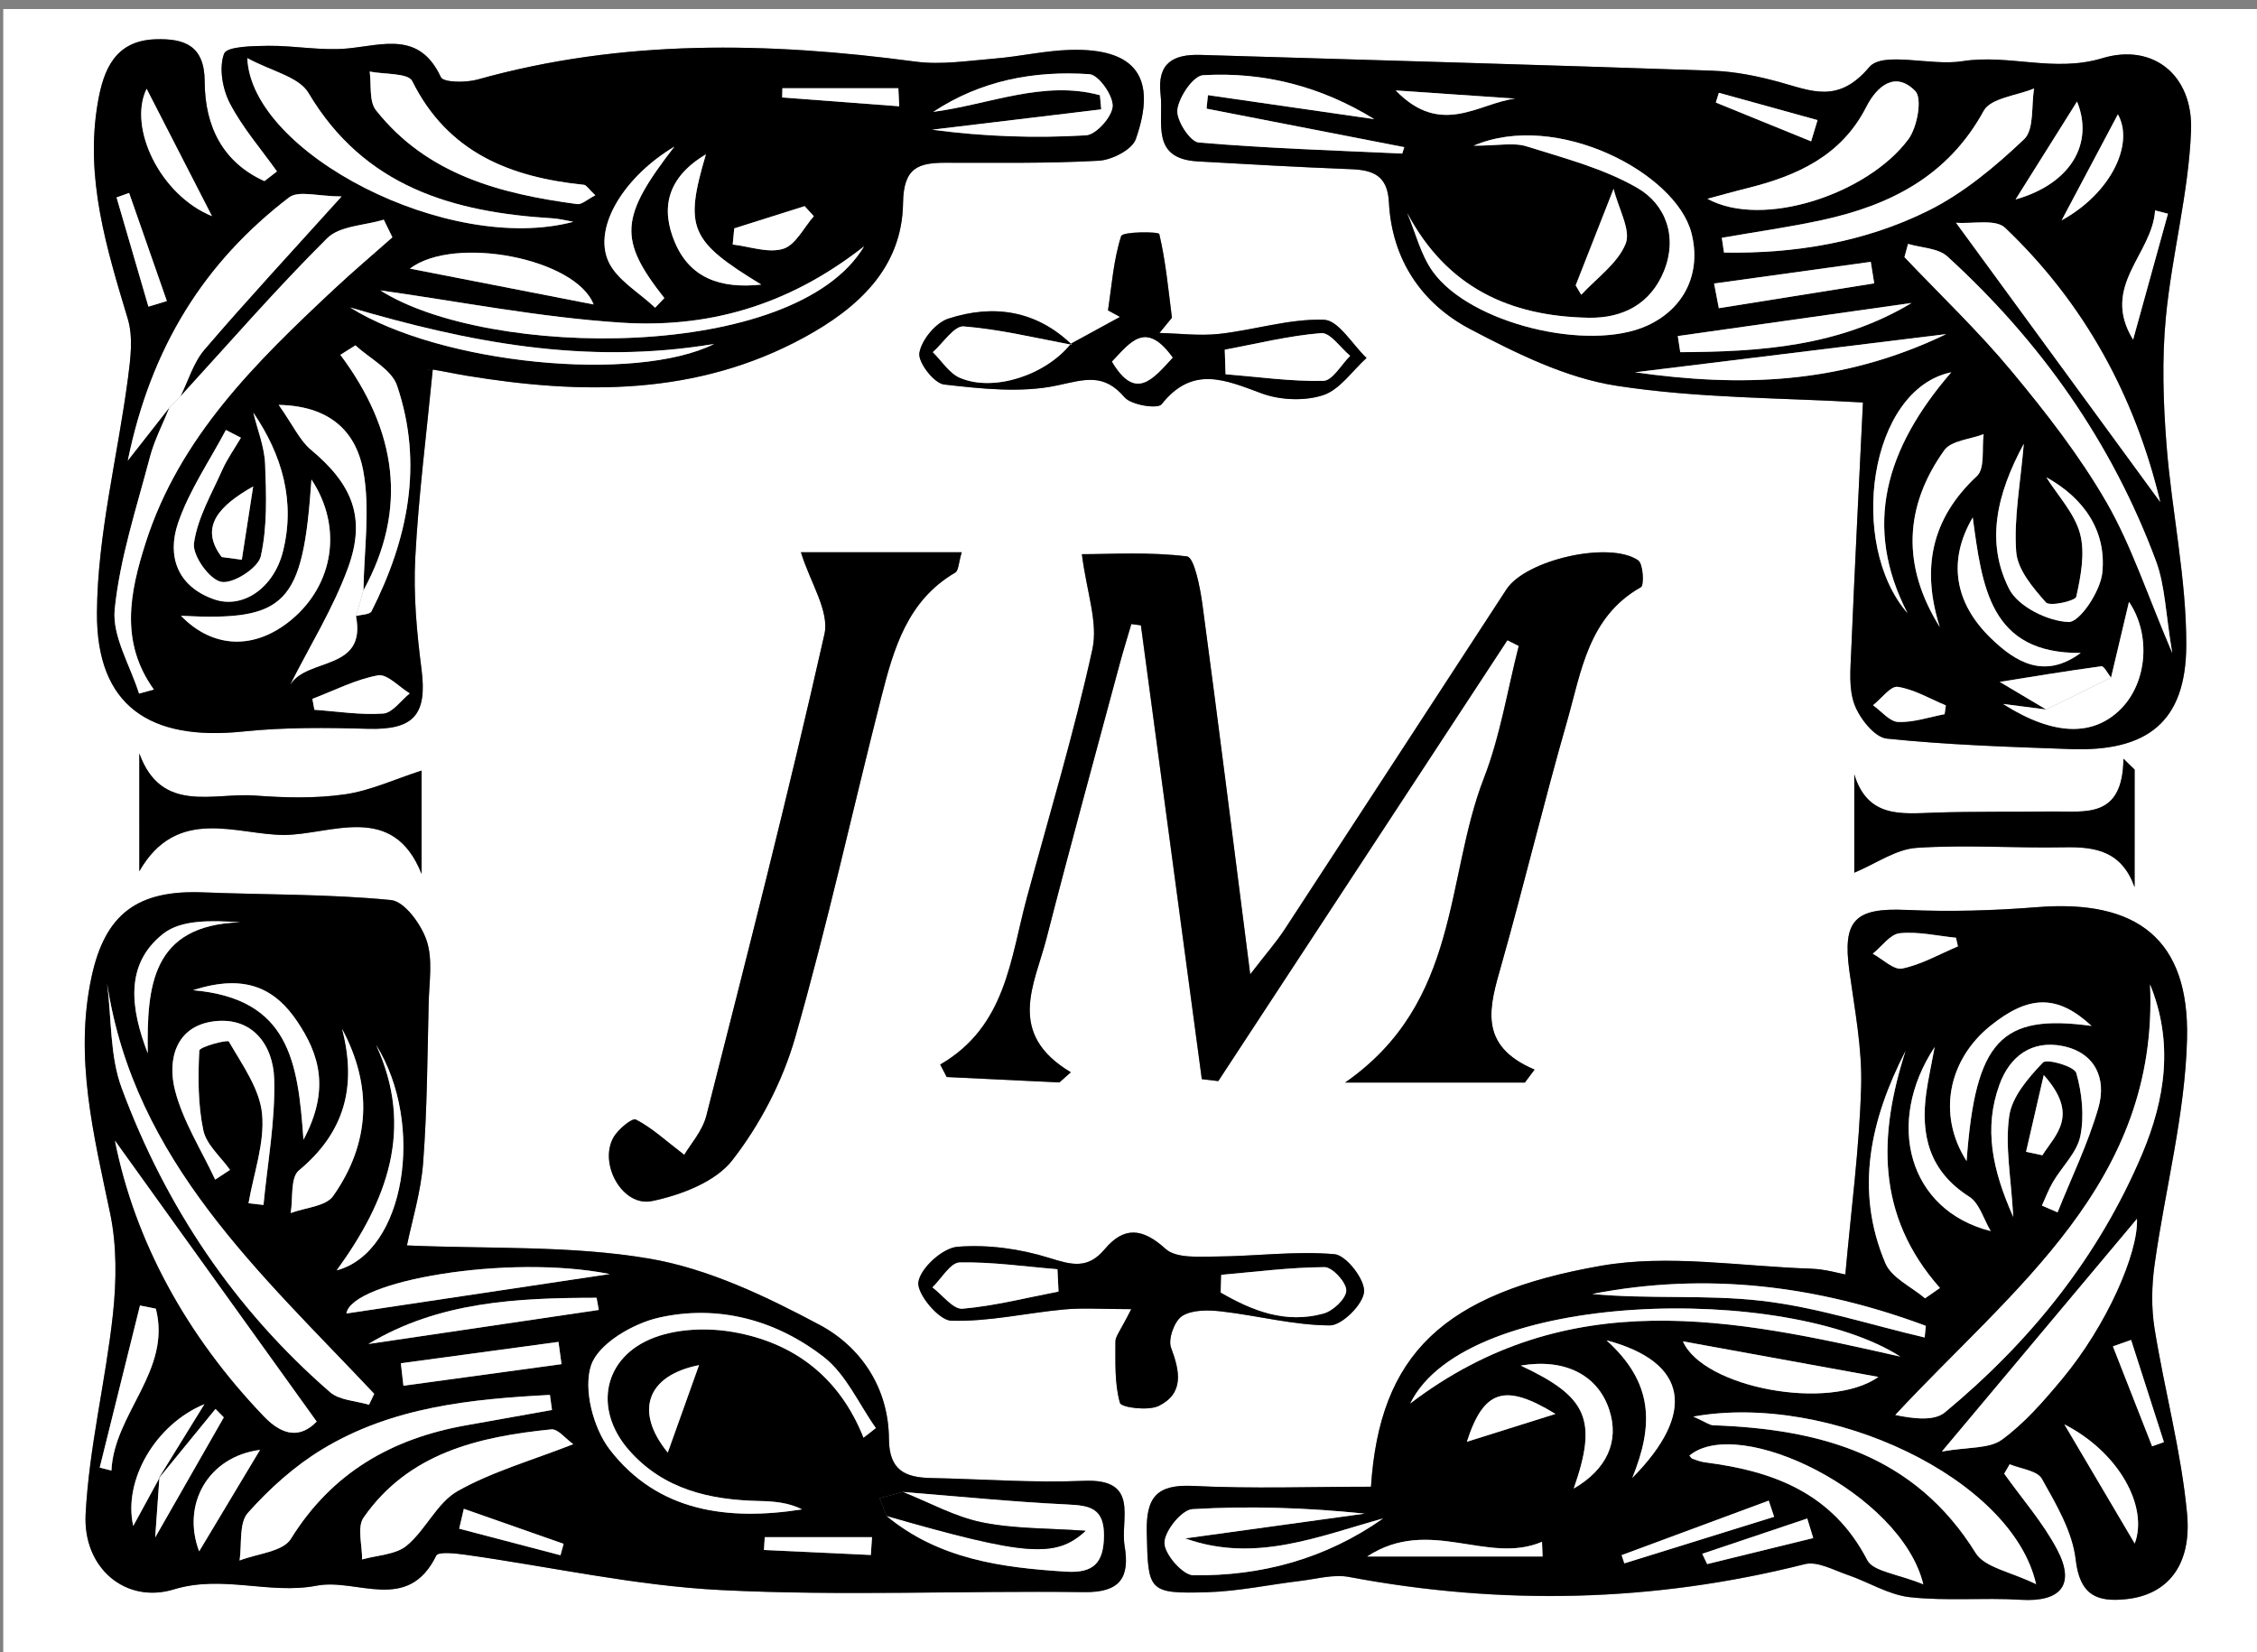 <?xml version="1.0" encoding="utf-8"?>
<!-- Generator: Adobe Illustrator 18.1.1, SVG Export Plug-In . SVG Version: 6.00 Build 0)  -->
<svg version="1.1" id="Layer_1" xmlns="http://www.w3.org/2000/svg" xmlns:xlink="http://www.w3.org/1999/xlink" x="0px" y="0px"
	 viewBox="0 0 51.429 37.646" enable-background="new 0 0 51.429 37.646" xml:space="preserve">
<rect x="0" y="0" width="51.429" height="37.646" fill="#808080" stroke="none"/>
<g>
	<path fill="#FFFFFF" d="M0.074,0.206c17.143,0,34.286,0,51.429,0c0,12.617,0,25.234,0,37.851c-17.143,0-34.286,0-51.429,0
		C0.074,25.44,0.074,12.823,0.074,0.206z M24.399,7.834l0.03,0.023c-0.814-0.788-1.793-0.93-2.817-0.598
		c-0.29,0.094-0.613,0.486-0.662,0.783c-0.035,0.215,0.336,0.694,0.564,0.719c0.855,0.097,1.756,0.197,2.581,0.02
		c0.622-0.134,1.054-0.287,1.529,0.27c0.153,0.179,0.757,0.273,0.845,0.161c0.704-0.891,1.447-0.558,2.277-0.25
		c0.423,0.157,0.98,0.181,1.404,0.042c0.381-0.125,0.663-0.553,0.989-0.848c-0.323-0.307-0.638-0.86-0.971-0.871
		c-0.789-0.026-1.583,0.233-2.381,0.322c-0.449,0.05-0.91-0.01-1.366-0.021c0.095-0.116,0.19-0.231,0.284-0.347
		c-0.083-0.639-0.141-1.283-0.288-1.907c-0.014-0.057-0.835-0.059-0.869,0.047c-0.175,0.54-0.214,1.124-0.3,1.692
		c0.091,0.05,0.183,0.099,0.274,0.149C25.147,7.426,24.773,7.63,24.399,7.834z M9.273,28.381c0.113-0.554,0.318-1.215,0.369-1.888
		c0.092-1.208,0.096-2.423,0.126-3.635c0.012-0.478,0.099-0.993-0.046-1.425c-0.124-0.371-0.504-0.893-0.813-0.924
		c-1.418-0.139-2.852-0.118-4.279-0.175c-1.502-0.06-2.238,0.492-2.546,1.936c-0.392,1.836,0.052,3.595,0.425,5.375
		c0.155,0.742,0.146,1.545,0.064,2.305c-0.165,1.524-0.544,3.032-0.622,4.557c-0.063,1.231,0.917,2.044,2.009,1.711
		c1.112-0.339,2.18,0.122,3.256-0.085c0.915-0.177,2.076,0.642,2.725-0.686c0.046-0.094,0.443-0.05,0.67-0.018
		c1.939,0.273,3.868,0.706,5.815,0.804c2.755,0.139,5.522,0.011,8.283,0.047c0.815,0.011,1.038-0.331,0.917-1.052
		c-0.104-0.617,0.357-1.539-0.928-1.484c-1.158,0.05-2.321-0.041-3.482-0.064c-0.589-0.012-0.955-0.173-0.96-0.889
		c-0.007-1.157-0.631-2.096-1.585-2.604c-1.22-0.649-2.533-1.278-3.875-1.507C13.004,28.377,11.145,28.464,9.273,28.381z
		 M45.665,33.583c0.042-0.072,0.084-0.145,0.126-0.217c0.254,0.107,0.632,0.144,0.738,0.334c0.325,0.581,0.696,1.203,0.768,1.841
		c0.093,0.823,0.493,0.974,1.16,0.902c0.915-0.1,1.489-0.752,1.378-1.945c-0.132-1.417-0.513-2.81-0.741-4.22
		c-0.076-0.473-0.066-0.976,0-1.452c0.239-1.718,0.697-3.427,0.74-5.147c0.057-2.278-1.144-3.186-3.418-3.004
		c-0.986,0.079-1.984,0.107-2.972,0.063c-1.175-0.053-1.465,0.228-1.304,1.393c0.121,0.877,0.294,1.763,0.268,2.64
		c-0.041,1.402-0.228,2.8-0.36,4.274c-0.133-0.024-0.458-0.122-0.786-0.132c-1.6-0.051-3.246-0.335-4.792-0.064
		c-3.574,0.628-5.034,2.009-5.231,5.033c-1.338,0-2.697,0.049-4.051-0.018c-0.835-0.041-1.076,0.262-1.058,1.057
		c0.03,1.339,0.025,1.404,1.376,1.365c0.712-0.021,1.42-0.174,2.131-0.259c0.367-0.044,0.752-0.155,1.101-0.089
		c3.486,0.655,6.943,0.578,10.387-0.292c0.285-0.072,0.651,0.133,0.968,0.242c0.48,0.163,0.939,0.457,1.427,0.511
		c0.833,0.092,1.683,0.006,2.522,0.059c0.917,0.057,1.258-0.342,0.825-1.154C46.541,34.689,46.071,34.153,45.665,33.583z
		 M6.316,3.907C6.219,3.981,6.122,4.056,6.026,4.131C5.087,3.708,4.667,2.895,4.664,1.859C4.661,1.043,4.21,0.873,3.545,0.895
		c-0.928,0.03-1.188,0.7-1.316,1.441C1.932,4.049,2.426,5.654,2.913,7.268c0.125,0.415,0.062,0.908,0.003,1.354
		c-0.235,1.782-0.694,3.559-0.706,5.34c-0.014,2.119,1.197,2.93,3.331,2.708c0.938-0.098,1.892-0.09,2.837-0.062
		c1.053,0.03,1.361-0.318,1.227-1.362c-0.108-0.837-0.186-1.692-0.142-2.532c0.073-1.404,0.254-2.802,0.402-4.326
		C9.691,8.458,9.755,8.406,9.81,8.414c0.27,0.04,0.536,0.1,0.805,0.144c2.65,0.437,5.26,0.463,7.704-0.866
		c1.22-0.663,2.238-1.578,2.259-3.066c0.011-0.81,0.349-0.917,0.97-0.918c1.164-0.002,2.329,0.018,3.49-0.046
		c0.299-0.017,0.758-0.25,0.843-0.491c0.496-1.409-0.005-2.075-1.488-2.035c-0.577,0.016-1.151,0.151-1.728,0.198
		c-0.601,0.049-1.217,0.147-1.806,0.069c-3.353-0.448-6.682-0.516-9.978,0.409c-0.264,0.074-0.776,0.07-0.835-0.055
		C9.56,0.713,8.741,1.024,7.924,1.104c-0.595,0.058-1.206-0.066-1.809-0.06C5.761,1.047,5.169,1.057,5.107,1.223
		c-0.121,0.321-0.038,0.804,0.133,1.13C5.528,2.907,5.95,3.392,6.316,3.907z M42.45,9.172c-0.088,1.838-0.186,3.753-0.267,5.67
		c-0.017,0.408-0.061,0.853,0.076,1.217c0.119,0.316,0.457,0.745,0.734,0.773c1.388,0.144,2.788,0.188,4.184,0.239
		c1.757,0.063,2.634-0.62,2.641-2.366c0.006-1.521-0.332-3.041-0.45-4.567c-0.075-0.965-0.108-1.947-0.015-2.908
		c0.136-1.423,0.52-2.83,0.574-4.252c0.048-1.261-0.863-2.002-2.026-1.65c-1.095,0.332-2.127-0.101-3.188,0.068
		c-0.716,0.114-1.805-0.236-2.119,0.135c-0.71,0.84-1.314,0.541-2.057,0.337c-0.493-0.135-1.008-0.239-1.517-0.256
		c-3.887-0.134-7.776-0.243-11.664-0.36c-0.616-0.019-0.991,0.18-0.91,0.896c0.073,0.638-0.239,1.469,0.849,1.531
		c1.162,0.066,2.325,0.132,3.488,0.177c0.51,0.02,0.834,0.148,0.866,0.753c0.067,1.304,0.744,2.31,1.859,2.895
		c1.05,0.551,2.174,1.109,3.324,1.287C38.7,9.08,40.616,9.063,42.45,9.172z M34.746,24.67c0.073-0.099,0.146-0.197,0.219-0.296
		c-1.312-0.555-1.021-1.448-0.757-2.381c0.522-1.844,0.968-3.711,1.497-5.553c0.325-1.133,0.481-2.382,1.683-3.059
		c0.078-0.044,0.053-0.534-0.063-0.613c-0.66-0.449-2.563-0.007-3,0.661c-1.685,2.581-3.364,5.166-5.052,7.746
		c-0.189,0.289-0.419,0.551-0.787,1.028c-0.385-3.009-0.725-5.724-1.09-8.436c-0.052-0.388-0.187-1.066-0.35-1.087
		c-0.863-0.109-1.746-0.051-2.396-0.051c0.109,0.863,0.373,1.557,0.24,2.165c-0.417,1.905-0.982,3.777-1.493,5.661
		c-0.379,1.398-0.471,2.932-1.975,3.804c0.049,0.095,0.098,0.189,0.148,0.284c0.856,0.041,1.711,0.083,2.567,0.124
		c0.087-0.077,0.174-0.155,0.261-0.232c-1.486-0.888-0.822-2.003-0.553-3.054c0.536-2.089,1.108-4.169,1.667-6.252
		c0.082-0.304,0.176-0.605,0.265-0.908c0.073,0.01,0.145,0.019,0.218,0.029c0.463,3.447,0.926,6.894,1.388,10.342
		c0.125,0.015,0.25,0.029,0.375,0.044c2.196-3.349,4.392-6.698,6.588-10.047c0.086,0.043,0.173,0.087,0.259,0.13
		c-0.258,1.006-0.421,2.05-0.794,3.012c-0.89,2.29-0.53,5.109-3.164,6.939C32.233,24.67,33.489,24.67,34.746,24.67z M18.25,12.585
		c0.212,0.689,0.655,1.343,0.536,1.871c-0.827,3.672-1.762,7.32-2.69,10.969c-0.09,0.353-0.367,0.658-0.503,0.893
		c-0.439-0.336-0.745-0.622-1.103-0.805c-0.084-0.043-0.41,0.225-0.513,0.412c-0.336,0.608,0.214,1.585,0.881,1.446
		c0.658-0.136,1.443-0.435,1.829-0.93c0.634-0.814,1.147-1.8,1.432-2.793c0.735-2.566,1.306-5.179,1.966-7.767
		c0.28-1.1,0.593-2.196,1.681-2.831c0.079-0.046,0.078-0.23,0.149-0.464C20.594,12.585,19.365,12.585,18.25,12.585z M25.777,29.833
		c-0.25,0.499-0.362,0.619-0.362,0.74c0.001,0.469-0.021,0.955,0.103,1.396c0.03,0.106,0.646,0.187,0.887,0.067
		c0.58-0.29,0.479-0.789,0.277-1.328c-0.072-0.193,0.079-0.611,0.256-0.721c0.232-0.144,0.597-0.137,0.893-0.103
		c0.826,0.095,1.645,0.315,2.468,0.319c0.278,0.001,0.761-0.48,0.782-0.767c0.02-0.282-0.407-0.833-0.674-0.856
		c-0.888-0.078-1.792,0.047-2.691,0.053c-0.394,0.003-0.916,0.046-1.158-0.174c-0.529-0.481-0.949-0.514-1.388,0.008
		c-0.386,0.459-0.75,0.358-1.262,0.198c-0.665-0.208-1.403-0.31-2.093-0.254c-0.337,0.027-0.84,0.483-0.89,0.803
		c-0.041,0.265,0.465,0.872,0.744,0.881c0.855,0.027,1.716-0.176,2.577-0.256C24.677,29.8,25.113,29.833,25.777,29.833z
		 M3.175,19.854c0.857-1.5,2.229-0.827,3.293-0.827c1.065-0.001,2.48-0.768,3.137,0.887c0-0.869,0-1.738,0-2.354
		c-0.605,0.195-1.164,0.458-1.749,0.542c-0.671,0.096-1.367,0.078-2.047,0.027c-0.95-0.071-2.135,0.425-2.635-0.961
		C3.175,18.063,3.175,18.958,3.175,19.854z M48.64,20.217c0-0.893,0-1.785,0-2.678c-0.085-0.083-0.17-0.166-0.255-0.249
		c-0.015,1.386-0.883,1.192-1.634,1.203c-0.888,0.013-1.777-0.004-2.664,0.026c-0.757,0.025-1.528,0.13-1.835-0.871
		c0,0.779,0,1.557,0,2.24c0.498-0.209,0.948-0.535,1.417-0.566c1.121-0.075,2.252,0.01,3.377-0.013
		C47.764,19.293,48.349,19.404,48.64,20.217z"/>
	<path d="M9.273,28.381c1.872,0.083,3.731-0.005,5.523,0.301c1.342,0.229,2.655,0.857,3.875,1.507
		c0.954,0.508,1.578,1.447,1.585,2.604c0.004,0.715,0.371,0.877,0.96,0.889c1.161,0.023,2.324,0.114,3.482,0.064
		c1.285-0.055,0.824,0.866,0.928,1.484c0.121,0.721-0.102,1.062-0.917,1.052c-2.761-0.036-5.528,0.092-8.283-0.047
		c-1.947-0.098-3.876-0.531-5.815-0.804c-0.227-0.032-0.624-0.076-0.67,0.018c-0.649,1.327-1.81,0.509-2.725,0.686
		c-1.076,0.208-2.144-0.254-3.256,0.085c-1.092,0.333-2.072-0.48-2.009-1.711c0.078-1.525,0.457-3.033,0.622-4.557
		c0.082-0.759,0.092-1.563-0.064-2.305c-0.373-1.78-0.818-3.539-0.425-5.375c0.308-1.444,1.044-1.996,2.546-1.936
		c1.427,0.057,2.861,0.036,4.279,0.175c0.309,0.03,0.689,0.553,0.813,0.924c0.144,0.432,0.057,0.947,0.046,1.425
		c-0.029,1.212-0.034,2.427-0.126,3.635C9.591,27.166,9.386,27.827,9.273,28.381z M3.601,33.71c0.367-0.594,0.734-1.189,1.057-1.711
		c-1.115,0.458-1.857,1.738-1.621,2.775c0.173-0.317,0.384-0.706,0.596-1.094c-0.036,0.508-0.072,1.016-0.096,1.356
		c0.497-0.87,1.03-1.803,1.563-2.736c-0.063-0.064-0.126-0.128-0.189-0.192C4.475,32.64,4.039,33.174,3.601,33.71z M20.57,33.999
		c-0.175,0.048-0.351,0.095-0.526,0.143c0.053,0.135,0.106,0.269,0.159,0.404c1.19,0.985,2.622,1.178,4.093,1.269
		c0.62,0.038,0.854-0.199,0.859-0.817c0.005-0.63-0.32-0.69-0.837-0.714C23.067,34.225,21.819,34.098,20.57,33.999z M2.441,22.414
		c0.102,0.797,0.06,1.648,0.332,2.382c0.999,2.695,2.566,5.035,4.748,6.929c0.216,0.187,0.588,0.195,0.887,0.286
		c0.04-0.083,0.079-0.166,0.118-0.249C5.947,29.02,3.059,26.466,2.441,22.414z M7.216,32.395c-1.602-2.231-3.156-4.396-4.597-6.402
		c0.456,2.284,1.624,4.435,3.393,6.282C6.462,32.745,6.862,32.761,7.216,32.395z M12.578,32.131
		c-0.016-0.114-0.032-0.229-0.048-0.343c-1.798,0.095-3.591,0.272-5.188,1.239c-0.63,0.381-1.204,0.897-1.694,1.449
		c-0.207,0.233-0.134,0.716-0.189,1.085c0.399-0.157,0.984-0.198,1.166-0.49c0.941-1.516,2.306-2.292,4.006-2.592
		C11.281,32.363,11.929,32.247,12.578,32.131z M19.677,32.762c0.094-0.073,0.187-0.146,0.281-0.219
		c-0.389-0.549-0.679-1.226-1.188-1.62c-1.089-0.844-2.411-1.202-3.764-0.894c-0.587,0.134-1.369,0.592-1.535,1.081
		c-0.184,0.544,0.048,1.435,0.425,1.924c1.099,1.426,2.702,1.624,4.381,1.362c-0.308-0.156-0.642-0.184-0.977-0.191
		c-1.129-0.024-2.18-0.266-2.961-1.151c-0.831-0.942-0.592-2.142,0.579-2.577c0.541-0.201,1.211-0.223,1.787-0.123
		C18.095,30.596,19.13,31.386,19.677,32.762z M13.062,32.91c-0.176-0.125-0.35-0.353-0.5-0.338c-1.658,0.168-3.249,0.535-4.277,2.01
		c-0.153,0.219-0.03,0.631-0.034,0.954c0.344-0.098,0.762-0.106,1.015-0.314c0.435-0.359,0.691-0.978,1.16-1.243
		C11.212,33.536,12.105,33.285,13.062,32.91z M4.903,26.881c0.113-0.073,0.225-0.147,0.338-0.22
		c-0.211-0.299-0.539-0.574-0.608-0.902c-0.124-0.589-0.121-1.212-0.092-1.816c0.004-0.086,0.645-0.258,0.674-0.207
		c0.303,0.527,0.702,1.076,0.757,1.649c0.063,0.663-0.192,1.356-0.309,2.036c0.114,0.013,0.227,0.026,0.341,0.039
		c0.091-0.955,0.27-1.913,0.244-2.865c-0.021-0.777-0.496-1.431-1.376-1.319c-0.867,0.11-1.064,0.875-0.883,1.576
		C4.172,25.558,4.588,26.206,4.903,26.881z M7.795,23.447c0.339,1.302,0.064,2.355-0.986,3.226c-0.195,0.162-0.13,0.638-0.185,0.969
		c0.33-0.124,0.799-0.15,0.967-0.388C8.439,26.05,8.494,24.752,7.795,23.447z M13.893,29.033c-2.321-0.461-5.883,0.155-6,0.899
		C9.912,29.63,11.992,29.318,13.893,29.033z M8.394,30.627c1.75-0.259,3.5-0.517,5.25-0.776c-0.017-0.092-0.033-0.185-0.05-0.277
		C11.792,29.577,10.002,29.657,8.394,30.627z M9.134,31.066c0.019,0.171,0.039,0.342,0.058,0.513
		c1.201-0.164,2.402-0.328,3.602-0.492c-0.023-0.169-0.046-0.338-0.069-0.507C11.528,30.742,10.331,30.904,9.134,31.066z
		 M7.673,28.948c1.556-0.411,2.022-3.329,0.898-5.134C9.448,25.724,8.82,27.37,7.673,28.948z M6.915,25.972
		c0.615-1.151,0.357-1.957-0.145-2.699c-0.486-0.72-1.154-1.103-2.37-0.708C6.595,22.756,6.789,24.195,6.915,25.972z M3.551,29.823
		c-0.12-0.024-0.241-0.049-0.361-0.073c-0.306,1.231-0.612,2.462-0.918,3.694c0.089,0.022,0.178,0.045,0.267,0.067
		C2.598,32.208,3.914,31.235,3.551,29.823z M3.367,24.002c-0.023-1.52,0.084-2.92,2.104-2.985c-0.64-0.041-1.334-0.067-1.75,0.26
		C2.842,21.969,2.968,22.969,3.367,24.002z M4.538,35.352c0.446-0.743,0.912-1.52,1.387-2.312
		C4.742,33.195,4.134,34.28,4.538,35.352z M19.843,35.435c0.009-0.135,0.018-0.27,0.027-0.405c-0.815,0-1.629,0-2.444,0
		c-0.006,0.097-0.012,0.194-0.018,0.292C18.22,35.359,19.032,35.397,19.843,35.435z M15.216,33.101
		c0.245-0.685,0.486-1.36,0.712-1.992C14.73,31.346,14.454,32.17,15.216,33.101z M10.569,34.383
		c-0.035,0.151-0.071,0.302-0.106,0.453c0.769,0.202,1.539,0.403,2.308,0.605c0.024-0.087,0.048-0.173,0.071-0.26
		C12.085,34.916,11.327,34.65,10.569,34.383z"/>
	<path d="M45.665,33.583c0.406,0.57,0.877,1.106,1.203,1.718c0.433,0.811,0.092,1.211-0.825,1.154
		c-0.839-0.052-1.689,0.033-2.522-0.059c-0.488-0.054-0.947-0.348-1.427-0.511c-0.317-0.108-0.683-0.314-0.968-0.242
		c-3.445,0.87-6.901,0.947-10.387,0.292c-0.349-0.066-0.734,0.045-1.101,0.089c-0.711,0.085-1.419,0.238-2.131,0.259
		c-1.351,0.039-1.346-0.025-1.376-1.365c-0.018-0.795,0.223-1.098,1.058-1.057c1.354,0.067,2.714,0.018,4.051,0.018
		c0.197-3.024,1.657-4.405,5.231-5.033c1.546-0.272,3.192,0.012,4.792,0.064c0.328,0.011,0.653,0.109,0.786,0.132
		c0.132-1.474,0.319-2.872,0.36-4.274c0.026-0.877-0.147-1.763-0.268-2.64c-0.161-1.166,0.129-1.446,1.304-1.393
		c0.988,0.044,1.985,0.016,2.972-0.063c2.274-0.182,3.475,0.726,3.418,3.004c-0.043,1.72-0.501,3.429-0.74,5.147
		c-0.066,0.476-0.076,0.979,0,1.452c0.227,1.411,0.609,2.803,0.741,4.22c0.111,1.194-0.463,1.846-1.378,1.945
		c-0.666,0.073-1.066-0.079-1.16-0.902c-0.072-0.638-0.444-1.26-0.768-1.841c-0.106-0.19-0.484-0.227-0.738-0.334
		C45.749,33.438,45.707,33.511,45.665,33.583z M48.992,22.434c0.203,4.517-3.118,6.919-5.805,9.81
		c0.432,0.089,0.887,0.142,1.131-0.06c1.946-1.611,3.502-3.543,4.492-5.885C49.337,25.051,49.534,23.76,48.992,22.434z
		 M44.249,33.077c0.604-0.106,1.078-0.059,1.366-0.269c0.517-0.376,0.952-0.881,1.367-1.377c1.028-1.232,1.745-2.888,1.712-3.656
		C47.358,29.369,45.94,31.06,44.249,33.077z M38.585,32.281c0.29,0.13,0.371,0.196,0.454,0.199c2.423,0.086,4.584,0.662,5.98,2.911
		c0.206,0.333,0.799,0.425,1.376,0.71C45.854,33.694,41.691,31.725,38.585,32.281z M31.515,34.603
		c-1.475,0.409-2.923,1.023-4.507,0.454c1.362-0.188,2.725-0.376,4.087-0.564c-1.337-0.138-2.635-0.179-3.925-0.102
		c-0.243,0.015-0.635,0.5-0.635,0.768c0,0.258,0.416,0.735,0.655,0.738C28.745,35.918,30.207,35.522,31.515,34.603z M43.825,36.103
		c-0.503-2.075-4.199-3.873-5.329-2.932c0.023,0.025,0.042,0.063,0.071,0.073c0.095,0.033,0.192,0.069,0.29,0.082
		c1.558,0.198,2.903,0.703,3.692,2.226C42.684,35.813,43.235,35.861,43.825,36.103z M32.135,31.982
		c3.6-2.742,7.381-1.928,11.165-1.068C40.732,29.262,33.423,29.367,32.135,31.982z M38.348,30.567
		c0.46,1.053,3.328,1.604,4.454,0.811C41.202,31.087,39.846,30.84,38.348,30.567z M43.419,23.952
		c-0.796,1.558-1.165,3.163-0.458,4.834c0.142,0.335,0.595,0.537,0.904,0.801c0.113-0.079,0.226-0.158,0.339-0.236
		C42.735,27.691,42.808,25.856,43.419,23.952z M45.875,27.732c-0.05-0.892-0.191-1.615-0.092-2.303
		c0.063-0.441,0.439-0.872,0.768-1.217c0.088-0.093,0.717,0.088,0.76,0.24c0.13,0.455,0.185,0.977,0.092,1.436
		c-0.076,0.374-0.414,0.693-0.622,1.044c-0.101,0.171-0.17,0.36-0.254,0.541c0.119,0.051,0.238,0.103,0.357,0.154
		c0.317-0.793,0.695-1.568,0.93-2.384c0.193-0.67-0.081-1.262-0.821-1.407c-0.693-0.136-1.197,0.227-1.435,0.886
		C45.204,25.706,45.392,26.646,45.875,27.732z M44.812,26.459c0.199-2.754,0.788-3.362,2.848-3.08c-0.772-0.714-1.423-0.714-2.308,0
		C44.401,24.147,44.133,25.395,44.812,26.459z M45.361,28.054c-0.16-0.268-0.256-0.636-0.492-0.786
		c-0.908-0.578-1.112-1.4-0.974-2.381c0.039-0.274,0.099-0.545,0.189-1.028C42.943,25.592,43.49,27.583,45.361,28.054z
		 M43.856,30.479c0.009-0.088,0.018-0.177,0.027-0.265c-2.464-0.919-4.992-1.233-7.601-0.727c1.279,0.123,2.579,0.009,3.85,0.155
		C41.389,29.786,42.616,30.19,43.856,30.479z M35.86,33.921c0.757-0.438,1.045-1.08,0.808-1.798
		c-0.263-0.796-1.02-1.173-2.016-1.004C36.18,31.833,36.406,32.357,35.86,33.921z M35.15,35.47
		c-0.005-0.112-0.009-0.223-0.014-0.335c-1.245,0.534-2.565-0.592-3.984,0.335C32.616,35.47,33.883,35.47,35.15,35.47z
		 M36.606,30.543c1.069,0.964,1.081,1.923,0.589,3.134C38.653,32.205,38.471,31.04,36.606,30.543z M35.443,32.221
		c-1.158-0.71-1.637-0.549-2.018,0.634C34.111,32.64,34.696,32.456,35.443,32.221z M48.643,35.174
		c0.314-0.843-0.361-2.08-1.603-2.715C47.58,33.374,48.138,34.319,48.643,35.174z M44.614,21.566
		c-0.015-0.066-0.029-0.131-0.044-0.197c-0.428-0.043-0.862-0.146-1.281-0.103c-0.219,0.023-0.411,0.303-0.615,0.467
		c0.226,0.122,0.479,0.377,0.671,0.337C43.784,21.98,44.193,21.743,44.614,21.566z M40.426,34.565
		c-0.041-0.123-0.082-0.246-0.123-0.369c-1.117,0.414-2.235,0.828-3.352,1.242c0.021,0.062,0.041,0.125,0.062,0.187
		C38.15,35.272,39.288,34.918,40.426,34.565z M46.167,26.247c0.124,0.027,0.247,0.053,0.371,0.08
		c0.303-0.477,0.851-0.912,0.032-1.828C46.401,25.232,46.284,25.74,46.167,26.247z M48.56,30.535
		c-0.138,0.049-0.276,0.097-0.414,0.146c0.298,0.759,0.595,1.518,0.893,2.277c0.09-0.032,0.179-0.063,0.269-0.095
		C49.058,32.087,48.809,31.311,48.56,30.535z M38.788,35.408c0.038,0.078,0.075,0.156,0.113,0.235
		c0.806-0.198,1.611-0.396,2.417-0.593c-0.046-0.148-0.092-0.297-0.137-0.445C40.383,34.872,39.586,35.14,38.788,35.408z"/>
	<path d="M6.316,3.907c-0.366-0.514-0.788-1-1.077-1.554c-0.17-0.326-0.253-0.809-0.133-1.13c0.062-0.166,0.655-0.175,1.008-0.179
		c0.603-0.006,1.214,0.118,1.809,0.06c0.817-0.08,1.636-0.391,2.122,0.654c0.058,0.125,0.57,0.129,0.835,0.055
		c3.297-0.925,6.625-0.857,9.978-0.409c0.589,0.079,1.205-0.02,1.806-0.069c0.578-0.047,1.151-0.182,1.728-0.198
		c1.483-0.04,1.984,0.626,1.488,2.035c-0.085,0.24-0.544,0.474-0.843,0.491c-1.161,0.064-2.326,0.045-3.49,0.046
		c-0.621,0.001-0.959,0.108-0.97,0.918c-0.02,1.488-1.039,2.402-2.259,3.066c-2.444,1.329-5.055,1.303-7.704,0.866
		C10.346,8.514,10.08,8.454,9.81,8.414C9.755,8.406,9.691,8.458,9.864,8.388c-0.148,1.524-0.329,2.922-0.402,4.326
		c-0.044,0.84,0.034,1.695,0.142,2.532c0.135,1.044-0.174,1.392-1.227,1.362C7.433,16.58,6.479,16.572,5.54,16.67
		c-2.133,0.222-3.344-0.59-3.331-2.708c0.012-1.781,0.472-3.558,0.706-5.34c0.059-0.446,0.122-0.939-0.003-1.354
		C2.426,5.654,1.932,4.049,2.229,2.336c0.128-0.741,0.388-1.411,1.316-1.441C4.21,0.873,4.661,1.043,4.664,1.859
		c0.003,1.036,0.423,1.849,1.362,2.272C6.122,4.056,6.219,3.981,6.316,3.907z M8.111,14.039c0.121-0.034,0.315-0.032,0.354-0.109
		c0.83-1.641,1.188-3.359,0.582-5.143C8.921,8.417,8.425,8.173,8.099,7.87C7.985,7.942,7.87,8.014,7.756,8.086
		c1.282,1.717,1.551,3.5,0.526,5.366c0.012-0.913,0.158-1.85-0.006-2.73c-0.144-0.77-0.641-1.47-1.925-1.495
		c0.335,0.478,0.481,0.811,0.732,1.02C8.024,11.032,8.35,11.79,7.93,12.94c-0.337,0.923-0.868,1.775-1.313,2.658
		C7.001,14.976,8.36,15.3,8.111,14.039z M3.862,9.284c-0.152,0.378-0.344,0.744-0.447,1.135c-0.302,1.148-0.681,2.293-0.801,3.463
		c-0.063,0.615,0.354,1.28,0.554,1.922c0.113-0.03,0.226-0.061,0.338-0.091c-0.779-1.082-0.548-2.213-0.19-3.336
		c0.77-2.417,2.512-4.121,4.295-5.789c0.433-0.405,0.886-0.788,1.33-1.181C8.876,5.274,8.81,5.14,8.745,5.006
		c-0.438,0.133-1.003,0.138-1.29,0.423C6.293,6.584,5.217,7.825,4.11,9.035c0.179-0.359,0.295-0.772,0.548-1.068
		c0.947-1.106,1.939-2.174,3.125-3.491c-0.525,0-0.979-0.144-1.196,0.022c-1.925,1.475-3.144,3.404-3.675,5.997
		C3.32,9.975,3.591,9.63,3.862,9.284z M13.065,5.054c-0.159-0.027-0.317-0.069-0.477-0.079c-2.271-0.138-4.289-0.717-5.561-2.858
		C6.809,1.75,6.186,1.624,5.635,1.325C5.724,3.488,10.219,5.812,13.065,5.054z M13.565,4.451c-0.161-0.153-0.205-0.234-0.257-0.239
		c-1.677-0.172-3.1-0.726-3.916-2.365C9.299,1.66,8.757,1.697,8.424,1.63C8.466,1.928,8.405,2.306,8.566,2.51
		c1.162,1.472,2.835,1.907,4.588,2.141C13.256,4.665,13.376,4.547,13.565,4.451z M19.689,5.614
		c-1.775,1.394-3.618,1.864-5.545,1.738C12.279,7.23,10.43,6.864,8.668,6.618C11.12,8.179,18.113,8.255,19.689,5.614z M5.772,9.403
		c0.094,0.391,0.254,0.779,0.269,1.173c0.027,0.702,0.053,1.427-0.099,2.102c-0.06,0.268-0.637,0.636-0.902,0.581
		c-0.271-0.055-0.659-0.602-0.62-0.881c0.081-0.576,0.401-1.122,0.645-1.67c0.114-0.257,0.282-0.49,0.425-0.733
		C5.376,9.916,5.262,9.857,5.148,9.798c-0.372,0.705-0.838,1.378-1.091,2.123c-0.253,0.744-0.022,1.441,0.823,1.736
		c0.651,0.227,1.359-0.255,1.568-1.09C6.734,11.427,6.431,10.369,5.772,9.403z M21.267,2.549c1.27-0.167,2.513-0.729,3.796-0.378
		c0.01,0.108,0.02,0.215,0.03,0.323c-1.284,0.154-2.568,0.308-3.852,0.463c1.193,0.159,2.352,0.196,3.506,0.128
		c0.229-0.014,0.595-0.424,0.606-0.664c0.011-0.246-0.322-0.716-0.529-0.729C23.562,1.606,22.348,1.834,21.267,2.549z M9.34,6.121
		c1.341,0.262,2.682,0.524,4.186,0.817C13.122,5.891,10.358,5.351,9.34,6.121z M7.979,7.007c2.063,1.295,6.495,1.726,8.295,0.831
		C13.323,8.33,10.638,7.786,7.979,7.007z M7.097,10.927c-0.195,2.853-0.572,3.23-2.973,3.106c0.729,0.751,1.68,0.785,2.516,0.09
		C7.591,13.333,7.823,12.025,7.097,10.927z M15.366,3.342c-1.142,0.683-1.848,1.823-1.508,2.604
		c0.187,0.429,0.702,0.715,1.069,1.066c0.07-0.073,0.14-0.147,0.21-0.22C14.083,5.455,14.122,4.95,15.366,3.342z M16.085,3.517
		c-0.901,0.538-1.03,1.245-0.706,2.01c0.34,0.799,1.025,1.06,1.967,0.958C15.715,5.49,15.589,5.196,16.085,3.517z M7.118,15.926
		c0.015,0.083,0.031,0.166,0.046,0.249c0.523,0.037,1.05,0.123,1.568,0.086c0.211-0.015,0.403-0.298,0.604-0.459
		c-0.243-0.147-0.515-0.45-0.724-0.411C8.098,15.484,7.614,15.737,7.118,15.926z M20.49,2.422c-0.007-0.137-0.013-0.274-0.02-0.411
		c-0.881,0-1.761,0-2.642,0c-0.002,0.07-0.003,0.14-0.005,0.21C18.712,2.288,19.601,2.355,20.49,2.422z M3.341,2.023
		C2.91,2.906,3.651,4.447,4.83,4.925C4.362,4.012,3.828,2.973,3.341,2.023z M5.052,12.694c0.153,0.02,0.305,0.041,0.458,0.061
		c0.086-0.557,0.173-1.114,0.259-1.67C5,11.521,4.529,12.005,5.052,12.694z M16.731,5.204c-0.012,0.123-0.024,0.246-0.036,0.368
		c0.387,0.044,0.809,0.203,1.15,0.098c0.282-0.087,0.469-0.484,0.698-0.743c-0.07-0.076-0.139-0.153-0.209-0.229
		C17.801,4.866,17.266,5.035,16.731,5.204z M2.942,4.397C2.847,4.431,2.752,4.465,2.656,4.499c0.242,0.83,0.484,1.659,0.726,2.489
		c0.14-0.042,0.28-0.085,0.42-0.127C3.516,6.04,3.229,5.218,2.942,4.397z"/>
	<path d="M42.45,9.172C40.616,9.063,38.7,9.08,36.831,8.79c-1.15-0.178-2.274-0.736-3.324-1.287
		c-1.115-0.585-1.792-1.591-1.859-2.895c-0.031-0.605-0.355-0.734-0.866-0.753c-1.163-0.045-2.326-0.111-3.488-0.177
		c-1.088-0.061-0.776-0.892-0.849-1.531c-0.082-0.715,0.294-0.914,0.91-0.896c3.888,0.117,7.776,0.226,11.664,0.36
		c0.509,0.018,1.024,0.121,1.517,0.256c0.743,0.204,1.348,0.503,2.057-0.337c0.314-0.371,1.403-0.021,2.119-0.135
		c1.061-0.169,2.093,0.263,3.188-0.068c1.164-0.353,2.074,0.388,2.026,1.65c-0.054,1.422-0.438,2.829-0.574,4.252
		c-0.092,0.961-0.06,1.943,0.015,2.908c0.119,1.526,0.456,3.045,0.45,4.567c-0.006,1.746-0.884,2.43-2.641,2.366
		c-1.397-0.05-2.796-0.094-4.184-0.239c-0.277-0.029-0.615-0.457-0.734-0.773c-0.137-0.364-0.093-0.809-0.076-1.217
		C42.263,12.925,42.361,11.01,42.45,9.172z M48.103,15.442c-0.074-0.091-0.159-0.267-0.22-0.259
		c-0.806,0.109-1.608,0.243-2.316,0.356c0.223,0.133,0.641,0.381,1.058,0.629c-0.235-0.03-0.469-0.06-0.981-0.126
		c1.173,0.746,2.061,0.73,2.673,0.123c0.614-0.608,0.7-1.706,0.195-2.45C48.376,14.289,48.24,14.866,48.103,15.442z M43.478,5.558
		c-0.027,0.101-0.055,0.201-0.082,0.302c0.821,0.865,1.689,1.69,2.449,2.606c0.782,0.942,1.545,1.923,2.155,2.979
		c0.568,0.985,0.924,2.092,1.498,3.436c-0.152-0.899-0.162-1.532-0.37-2.093c-1.005-2.704-2.629-5.004-4.754-6.943
		C44.164,5.653,43.781,5.649,43.478,5.558z M39.234,5.419c0.017,0.112,0.034,0.224,0.05,0.336c1.614,0.027,3.201-0.232,4.66-0.958
		c0.802-0.399,1.524-1.005,2.179-1.626c0.232-0.22,0.16-0.761,0.227-1.155c-0.394,0.163-0.988,0.217-1.148,0.509
		c-0.815,1.489-2.133,2.153-3.687,2.49C40.761,5.179,39.995,5.286,39.234,5.419z M49.223,11.438c-0.575-2.4-1.719-4.519-3.535-6.247
		c-0.217-0.206-0.745-0.085-1.117-0.115C46.209,7.317,47.717,9.378,49.223,11.438z M32.067,4.857
		c0.189,0.447,0.305,0.945,0.581,1.33c0.85,1.19,3.557,1.843,4.889,1.232c0.866-0.397,1.233-1.219,1.006-2.107
		c-0.351-1.374-3.077-2.798-4.963-1.992c0.564,0,0.912-0.078,1.206,0.015c0.86,0.269,1.758,0.504,2.527,0.949
		c0.651,0.377,0.917,1.122,0.604,1.892c-0.302,0.744-0.929,1.079-1.715,1.065C34.4,7.208,32.969,6.552,32.067,4.857z M38.907,4.53
		c1.26,0.69,3.651-0.109,4.576-1.354c0.204-0.275,0.322-0.933,0.159-1.1c-0.451-0.461-0.868-0.125-1.117,0.363
		c-0.566,1.111-1.57,1.565-2.699,1.847C39.519,4.362,39.214,4.448,38.907,4.53z M27.493,2.476c0.01-0.103,0.02-0.206,0.03-0.309
		c1.25,0.18,2.5,0.361,3.79,0.547c-1.214-0.747-2.517-1.081-3.9-1.001C27.19,1.726,26.864,2.206,26.828,2.5
		c-0.029,0.236,0.289,0.729,0.484,0.746c1.542,0.133,3.092,0.18,4.639,0.253c0.016-0.049,0.032-0.097,0.047-0.146
		C30.497,3.061,28.995,2.768,27.493,2.476z M46.628,10.876c0.267,0.426,0.645,0.822,0.769,1.286
		c0.119,0.444,0.016,0.968-0.086,1.436c-0.022,0.099-0.606,0.227-0.692,0.13c-0.295-0.332-0.647-0.746-0.677-1.152
		c-0.057-0.763,0.095-1.541,0.173-2.462c-0.623,1.15-0.872,2.247-0.333,3.308c0.203,0.4,0.88,0.735,1.353,0.752
		c0.255,0.009,0.723-0.697,0.768-1.116C48.005,12.106,47.491,11.353,46.628,10.876z M44.201,14.29
		c-0.417-1.319-0.207-2.461,0.847-3.443c0.186-0.173,0.108-0.628,0.152-0.953c-0.306,0.117-0.738,0.144-0.897,0.367
		C43.387,11.543,43.331,12.9,44.201,14.29z M37.257,8.484c2.374,0.334,4.671,0.294,7.09-0.87
		C41.809,7.925,39.536,8.204,37.257,8.484z M38.231,7.658c0.019,0.123,0.038,0.245,0.056,0.368c1.818-0.01,3.619-0.127,5.271-1.121
		C41.782,7.155,40.007,7.407,38.231,7.658z M44.462,8.484c-1.879,0.39-2.364,3.915-0.997,5.488
		C42.448,11.999,42.953,10.234,44.462,8.484z M47.412,14.879c-2.074,0.022-2.247-1.516-2.461-3.087
		c-0.576,0.983-0.416,1.945,0.409,2.747C45.941,15.103,46.593,15.482,47.412,14.879z M39.058,6.461
		c0.036,0.187,0.072,0.375,0.108,0.562c1.18-0.189,2.361-0.378,3.541-0.566c-0.026-0.163-0.053-0.327-0.079-0.49
		C41.438,6.132,40.248,6.297,39.058,6.461z M45.928,4.545c1.259-0.358,1.789-1.275,1.401-2.231
		C46.886,3.02,46.442,3.727,45.928,4.545z M49.4,4.87c-0.098-0.025-0.195-0.05-0.293-0.075c-0.064,1.007-1.252,1.723-0.501,2.945
		C48.871,6.783,49.135,5.826,49.4,4.87z M35.904,6.503c0.042,0.072,0.084,0.143,0.127,0.215c0.351-0.382,0.827-0.712,1.011-1.162
		c0.126-0.307-0.156-0.781-0.274-1.252C36.428,5.169,36.166,5.836,35.904,6.503z M46.978,5.02c1.132-0.62,1.658-1.749,1.281-2.414
		C47.866,3.347,47.406,4.213,46.978,5.02z M44.311,16.275c0.009-0.067,0.019-0.134,0.028-0.2c-0.363-0.151-0.717-0.364-1.095-0.423
		c-0.162-0.025-0.375,0.269-0.564,0.419c0.191,0.135,0.377,0.373,0.573,0.381C43.603,16.466,43.958,16.342,44.311,16.275z
		 M31.804,2.061c1.036,1.072,1.895,0.286,2.721,0.186C33.708,2.191,32.89,2.135,31.804,2.061z M41.269,3.221
		c0.049-0.161,0.098-0.322,0.146-0.484c-0.75-0.207-1.499-0.415-2.249-0.622c-0.023,0.074-0.046,0.148-0.069,0.222
		C39.822,2.632,40.546,2.927,41.269,3.221z"/>
	<path d="M34.746,24.67c-1.257,0-2.513,0-4.096,0c2.633-1.831,2.274-4.649,3.164-6.939c0.374-0.962,0.536-2.005,0.794-3.012
		c-0.086-0.043-0.173-0.087-0.259-0.13c-2.196,3.349-4.392,6.698-6.588,10.047c-0.125-0.015-0.25-0.029-0.375-0.044
		c-0.463-3.447-0.926-6.894-1.388-10.342c-0.073-0.01-0.145-0.019-0.218-0.029c-0.089,0.303-0.183,0.604-0.265,0.908
		c-0.559,2.083-1.131,4.163-1.667,6.252c-0.27,1.051-0.933,2.166,0.553,3.054c-0.087,0.077-0.174,0.155-0.261,0.232
		c-0.856-0.041-1.711-0.083-2.567-0.124c-0.049-0.095-0.098-0.189-0.148-0.284c1.504-0.872,1.595-2.406,1.975-3.804
		c0.511-1.884,1.076-3.756,1.493-5.661c0.133-0.608-0.131-1.302-0.24-2.165c0.65,0,1.533-0.058,2.396,0.051
		c0.163,0.021,0.297,0.699,0.35,1.087c0.365,2.712,0.704,5.427,1.09,8.436c0.367-0.478,0.598-0.739,0.787-1.028
		c1.688-2.579,3.367-5.165,5.052-7.746c0.437-0.669,2.339-1.111,3-0.661c0.116,0.079,0.14,0.569,0.063,0.613
		c-1.202,0.677-1.358,1.926-1.683,3.059c-0.529,1.842-0.975,3.709-1.497,5.553c-0.264,0.933-0.555,1.826,0.757,2.381
		C34.892,24.473,34.819,24.571,34.746,24.67z"/>
	<path d="M18.25,12.585c1.114,0,2.344,0,3.664,0c-0.071,0.234-0.07,0.418-0.149,0.464c-1.088,0.635-1.401,1.732-1.681,2.831
		c-0.659,2.588-1.231,5.201-1.966,7.767c-0.285,0.993-0.798,1.979-1.432,2.793c-0.385,0.495-1.171,0.793-1.829,0.93
		c-0.668,0.139-1.218-0.838-0.881-1.446c0.103-0.187,0.429-0.455,0.513-0.412c0.358,0.183,0.664,0.469,1.103,0.805
		c0.136-0.234,0.413-0.54,0.503-0.893c0.928-3.649,1.863-7.297,2.69-10.969C18.906,13.929,18.462,13.275,18.25,12.585z"/>
	<path d="M25.777,29.833c-0.664,0-1.1-0.033-1.529,0.007c-0.862,0.08-1.722,0.284-2.577,0.256c-0.278-0.009-0.785-0.616-0.744-0.881
		c0.05-0.32,0.553-0.776,0.89-0.803c0.69-0.056,1.428,0.046,2.093,0.254c0.512,0.16,0.876,0.262,1.262-0.198
		c0.438-0.522,0.858-0.489,1.388-0.008c0.242,0.22,0.764,0.176,1.158,0.174c0.898-0.006,1.803-0.131,2.691-0.053
		c0.267,0.024,0.694,0.574,0.674,0.856c-0.021,0.287-0.504,0.768-0.782,0.767c-0.823-0.004-1.643-0.224-2.468-0.319
		c-0.297-0.034-0.661-0.041-0.893,0.103c-0.177,0.11-0.328,0.528-0.256,0.721c0.201,0.538,0.303,1.038-0.277,1.328
		c-0.241,0.12-0.857,0.039-0.887-0.067c-0.124-0.441-0.102-0.927-0.103-1.396C25.415,30.452,25.527,30.332,25.777,29.833z
		 M27.828,29.051c-0.004,0.134-0.008,0.268-0.013,0.402c0.716,0.414,1.475,0.72,2.345,0.479c0.217-0.06,0.514-0.341,0.516-0.524
		c0.002-0.185-0.317-0.533-0.494-0.532C29.398,28.88,28.613,28.983,27.828,29.051z M24.12,29.432
		c-0.008-0.169-0.016-0.339-0.024-0.508c-0.743-0.062-1.487-0.17-2.228-0.155c-0.21,0.004-0.413,0.369-0.62,0.568
		c0.229,0.172,0.472,0.505,0.685,0.486C22.668,29.759,23.392,29.572,24.12,29.432z"/>
	<path d="M24.399,7.834c0.374-0.204,0.748-0.408,1.122-0.612c-0.091-0.05-0.183-0.099-0.274-0.149
		c0.087-0.568,0.126-1.152,0.3-1.692c0.034-0.106,0.856-0.104,0.869-0.047c0.147,0.624,0.206,1.268,0.288,1.907
		c-0.095,0.116-0.19,0.231-0.284,0.347c0.456,0.011,0.917,0.071,1.366,0.021c0.798-0.088,1.592-0.348,2.381-0.322
		c0.333,0.011,0.648,0.564,0.971,0.871c-0.326,0.294-0.608,0.723-0.989,0.848c-0.424,0.138-0.98,0.115-1.404-0.042
		c-0.83-0.308-1.573-0.641-2.277,0.25c-0.088,0.112-0.692,0.018-0.845-0.161c-0.475-0.557-0.907-0.404-1.529-0.27
		c-0.824,0.177-1.726,0.077-2.581-0.02c-0.228-0.026-0.6-0.505-0.564-0.719c0.049-0.298,0.373-0.69,0.662-0.783
		c1.024-0.332,2.003-0.19,2.815,0.597c-0.823-0.152-1.639-0.352-2.467-0.419c-0.218-0.017-0.469,0.38-0.704,0.587
		c0.205,0.201,0.376,0.482,0.622,0.587C22.649,8.939,23.829,8.546,24.399,7.834z M27.908,7.969c0.006,0.186,0.012,0.372,0.018,0.559
		c0.743,0.06,1.488,0.167,2.229,0.151c0.207-0.004,0.407-0.37,0.61-0.57c-0.22-0.183-0.454-0.534-0.659-0.518
		C29.368,7.65,28.639,7.833,27.908,7.969z M26.721,8.15c-0.618-0.865-0.974-0.332-1.382,0.091
		C25.875,9.145,26.264,8.644,26.721,8.15z"/>
	<path d="M3.175,19.854c0-0.895,0-1.791,0-2.686c0.5,1.386,1.685,0.889,2.635,0.961c0.679,0.051,1.376,0.069,2.047-0.027
		c0.584-0.083,1.143-0.347,1.749-0.542c0,0.616,0,1.485,0,2.354c-0.656-1.655-2.072-0.888-3.137-0.887
		C5.404,19.027,4.032,18.353,3.175,19.854z"/>
	<path d="M48.64,20.217c-0.291-0.813-0.876-0.923-1.593-0.909c-1.126,0.023-2.257-0.063-3.377,0.013
		c-0.469,0.032-0.919,0.357-1.417,0.566c0-0.682,0-1.461,0-2.24c0.307,1.001,1.078,0.896,1.835,0.871
		c0.887-0.029,1.776-0.013,2.664-0.026c0.751-0.011,1.619,0.183,1.634-1.203c0.085,0.083,0.17,0.166,0.255,0.249
		C48.64,18.431,48.64,19.324,48.64,20.217z"/>
	<path fill="#FFFFFF" d="M2.441,22.414c0.618,4.052,3.505,6.606,6.086,9.349c-0.039,0.083-0.079,0.166-0.118,0.249
		c-0.299-0.091-0.671-0.099-0.887-0.286c-2.182-1.894-3.749-4.235-4.748-6.929C2.501,24.062,2.543,23.211,2.441,22.414z"/>
	<path fill="#FFFFFF" d="M7.216,32.395c-0.354,0.366-0.754,0.35-1.204-0.12c-1.769-1.847-2.937-3.999-3.393-6.282
		C4.06,27.999,5.614,30.164,7.216,32.395z"/>
	<path fill="#FFFFFF" d="M12.578,32.131c-0.649,0.116-1.297,0.232-1.946,0.347c-1.7,0.3-3.066,1.076-4.006,2.592
		c-0.181,0.292-0.767,0.333-1.166,0.49c0.054-0.369-0.019-0.852,0.189-1.085c0.491-0.551,1.064-1.067,1.694-1.449
		c1.596-0.967,3.39-1.144,5.188-1.239C12.546,31.902,12.562,32.017,12.578,32.131z"/>
	<path fill="#FFFFFF" d="M19.677,32.762c-0.547-1.376-1.581-2.166-2.973-2.408c-0.576-0.1-1.247-0.078-1.787,0.123
		c-1.171,0.435-1.41,1.635-0.579,2.577c0.781,0.885,1.833,1.128,2.961,1.151c0.335,0.007,0.669,0.035,0.977,0.191
		c-1.679,0.262-3.282,0.064-4.381-1.362c-0.377-0.489-0.609-1.38-0.425-1.924c0.165-0.489,0.947-0.947,1.535-1.081
		c1.354-0.309,2.676,0.049,3.764,0.894c0.509,0.395,0.799,1.071,1.188,1.62C19.864,32.616,19.771,32.689,19.677,32.762z"/>
	<path fill="#FFFFFF" d="M13.062,32.91c-0.957,0.375-1.851,0.626-2.636,1.07c-0.469,0.265-0.725,0.884-1.16,1.243
		c-0.253,0.208-0.671,0.216-1.015,0.314c0.005-0.323-0.119-0.735,0.034-0.954c1.028-1.476,2.619-1.842,4.277-2.01
		C12.712,32.557,12.886,32.785,13.062,32.91z"/>
	<path fill="#FFFFFF" d="M20.57,33.999c1.249,0.099,2.497,0.226,3.748,0.285c0.517,0.024,0.842,0.084,0.837,0.714
		c-0.005,0.618-0.239,0.855-0.859,0.817c-1.471-0.091-2.903-0.284-4.093-1.269c3.159,0.906,3.851,0.973,4.534,0.338
		c-0.845-0.061-1.62-0.041-2.361-0.193C21.753,34.564,21.171,34.237,20.57,33.999z"/>
	<path fill="#FFFFFF" d="M4.903,26.881c-0.314-0.675-0.731-1.323-0.914-2.031c-0.181-0.701,0.016-1.466,0.883-1.576
		c0.88-0.112,1.355,0.542,1.376,1.319c0.026,0.952-0.153,1.91-0.244,2.865c-0.114-0.013-0.227-0.026-0.341-0.039
		c0.117-0.68,0.372-1.373,0.309-2.036c-0.055-0.573-0.453-1.122-0.757-1.649c-0.029-0.05-0.669,0.121-0.674,0.207
		c-0.03,0.605-0.032,1.228,0.092,1.816c0.069,0.329,0.397,0.603,0.608,0.902C5.128,26.734,5.015,26.807,4.903,26.881z"/>
	<path fill="#FFFFFF" d="M7.795,23.447c0.699,1.305,0.644,2.603-0.204,3.808c-0.168,0.238-0.637,0.264-0.967,0.388
		c0.055-0.331-0.01-0.807,0.185-0.969C7.86,25.802,8.134,24.749,7.795,23.447z"/>
	<path fill="#FFFFFF" d="M13.893,29.033c-1.901,0.285-3.981,0.597-6,0.899C8.01,29.188,11.572,28.573,13.893,29.033z"/>
	<path fill="#FFFFFF" d="M8.394,30.627c1.608-0.97,3.397-1.05,5.2-1.053c0.017,0.092,0.033,0.185,0.05,0.277
		C11.894,30.11,10.144,30.368,8.394,30.627z"/>
	<path d="M20.57,33.999c0.601,0.238,1.183,0.565,1.806,0.692c0.74,0.151,1.516,0.132,2.361,0.193
		c-0.682,0.635-1.375,0.568-4.534-0.338c-0.053-0.135-0.106-0.269-0.159-0.404C20.22,34.094,20.395,34.046,20.57,33.999z"/>
	<path fill="#FFFFFF" d="M9.134,31.066c1.197-0.162,2.394-0.324,3.592-0.487c0.023,0.169,0.046,0.338,0.069,0.507
		c-1.201,0.164-2.402,0.328-3.602,0.492C9.173,31.408,9.153,31.237,9.134,31.066z"/>
	<path fill="#FFFFFF" d="M7.673,28.948c1.146-1.578,1.775-3.223,0.898-5.134C9.696,25.619,9.23,28.537,7.673,28.948z"/>
	<path fill="#FFFFFF" d="M6.915,25.972c-0.126-1.777-0.32-3.216-2.515-3.407c1.216-0.395,1.884-0.012,2.37,0.708
		C7.271,24.016,7.53,24.821,6.915,25.972z"/>
	<path fill="#FFFFFF" d="M3.551,29.823c0.363,1.413-0.953,2.386-1.012,3.688c-0.089-0.022-0.178-0.045-0.267-0.067
		c0.306-1.231,0.612-2.462,0.918-3.694C3.311,29.774,3.431,29.798,3.551,29.823z"/>
	<path fill="#FFFFFF" d="M3.367,24.002c-0.398-1.033-0.525-2.034,0.353-2.725c0.416-0.327,1.11-0.301,1.75-0.26
		C3.45,21.082,3.344,22.482,3.367,24.002z"/>
	<path fill="#FFFFFF" d="M4.538,35.352c-0.405-1.072,0.203-2.157,1.387-2.312C5.45,33.832,4.984,34.609,4.538,35.352z"/>
	<path fill="#FFFFFF" d="M19.843,35.435c-0.812-0.038-1.623-0.076-2.435-0.114c0.006-0.097,0.012-0.194,0.018-0.292
		c0.815,0,1.629,0,2.444,0C19.861,35.164,19.852,35.299,19.843,35.435z"/>
	<path fill="#FFFFFF" d="M15.216,33.101c-0.761-0.931-0.486-1.754,0.712-1.992C15.702,31.741,15.46,32.416,15.216,33.101z"/>
	<path fill="#FFFFFF" d="M3.603,33.708c0.436-0.534,0.871-1.067,1.307-1.601c0.063,0.064,0.126,0.128,0.189,0.192
		c-0.533,0.933-1.066,1.867-1.563,2.736c0.024-0.34,0.06-0.848,0.096-1.356C3.632,33.68,3.603,33.708,3.603,33.708z"/>
	<path fill="#FFFFFF" d="M3.632,33.68c-0.212,0.389-0.423,0.777-0.596,1.094c-0.235-1.036,0.506-2.317,1.621-2.775
		c-0.323,0.523-0.69,1.117-1.055,1.71C3.603,33.708,3.632,33.68,3.632,33.68z"/>
	<path fill="#FFFFFF" d="M10.569,34.383c0.758,0.266,1.516,0.532,2.274,0.798c-0.024,0.087-0.048,0.173-0.071,0.26
		c-0.769-0.202-1.539-0.403-2.308-0.605C10.499,34.686,10.534,34.535,10.569,34.383z"/>
	<path fill="#FFFFFF" d="M48.992,22.434c0.543,1.326,0.345,2.618-0.182,3.866c-0.99,2.342-2.546,4.273-4.492,5.885
		c-0.244,0.202-0.699,0.149-1.131,0.06C45.873,29.353,49.194,26.95,48.992,22.434z"/>
	<path fill="#FFFFFF" d="M44.249,33.077c1.691-2.018,3.109-3.709,4.445-5.302c0.033,0.768-0.683,2.423-1.712,3.656
		c-0.414,0.497-0.85,1.001-1.367,1.377C45.327,33.018,44.853,32.971,44.249,33.077z"/>
	<path fill="#FFFFFF" d="M38.585,32.281c3.106-0.556,7.268,1.413,7.81,3.819c-0.577-0.284-1.17-0.377-1.376-0.71
		c-1.396-2.249-3.557-2.824-5.98-2.911C38.956,32.477,38.876,32.411,38.585,32.281z"/>
	<path fill="#FFFFFF" d="M31.515,34.603c-1.307,0.919-2.77,1.315-4.325,1.294c-0.238-0.003-0.654-0.48-0.655-0.738
		c0-0.268,0.392-0.753,0.635-0.768c1.29-0.077,2.588-0.036,3.925,0.102c-1.362,0.188-2.725,0.376-4.087,0.564
		C28.592,35.626,30.039,35.012,31.515,34.603z"/>
	<path fill="#FFFFFF" d="M43.825,36.103c-0.59-0.241-1.14-0.289-1.276-0.552c-0.789-1.524-2.134-2.029-3.692-2.226
		c-0.099-0.013-0.196-0.048-0.29-0.082c-0.029-0.01-0.047-0.048-0.071-0.073C39.626,32.229,43.321,34.028,43.825,36.103z"/>
	<path fill="#FFFFFF" d="M32.135,31.982c1.288-2.615,8.597-2.72,11.165-1.068C39.516,30.054,35.736,29.24,32.135,31.982z"/>
	<path fill="#FFFFFF" d="M38.348,30.567c1.498,0.273,2.854,0.52,4.454,0.811C41.676,32.171,38.808,31.62,38.348,30.567z"/>
	<path fill="#FFFFFF" d="M43.419,23.952c-0.61,1.904-0.683,3.738,0.785,5.398c-0.113,0.079-0.226,0.158-0.339,0.236
		c-0.31-0.264-0.763-0.466-0.904-0.801C42.254,27.116,42.623,25.51,43.419,23.952z"/>
	<path fill="#FFFFFF" d="M45.875,27.732c-0.484-1.087-0.672-2.026-0.316-3.01c0.238-0.659,0.742-1.022,1.435-0.886
		c0.74,0.145,1.014,0.737,0.821,1.407c-0.235,0.816-0.614,1.591-0.93,2.384c-0.119-0.051-0.238-0.103-0.357-0.154
		c0.084-0.181,0.153-0.37,0.254-0.541c0.208-0.351,0.546-0.67,0.622-1.044c0.093-0.46,0.037-0.981-0.092-1.436
		c-0.043-0.151-0.671-0.332-0.76-0.24c-0.33,0.346-0.705,0.776-0.768,1.217C45.684,26.117,45.826,26.84,45.875,27.732z"/>
	<path fill="#FFFFFF" d="M44.812,26.459c-0.679-1.063-0.412-2.312,0.539-3.08c0.885-0.715,1.537-0.715,2.308,0
		C45.6,23.097,45.011,23.704,44.812,26.459z"/>
	<path fill="#FFFFFF" d="M45.361,28.054c-1.871-0.471-2.418-2.462-1.277-4.194c-0.09,0.483-0.15,0.754-0.189,1.028
		c-0.138,0.98,0.067,1.803,0.974,2.381C45.105,27.418,45.201,27.787,45.361,28.054z"/>
	<path fill="#FFFFFF" d="M43.856,30.479c-1.24-0.29-2.467-0.694-3.724-0.837c-1.271-0.145-2.571-0.032-3.85-0.155
		c2.61-0.507,5.137-0.192,7.601,0.727C43.874,30.303,43.865,30.391,43.856,30.479z"/>
	<path fill="#FFFFFF" d="M35.86,33.921c0.546-1.564,0.32-2.088-1.208-2.802c0.996-0.169,1.753,0.208,2.016,1.004
		C36.905,32.841,36.617,33.482,35.86,33.921z"/>
	<path fill="#FFFFFF" d="M35.15,35.47c-1.267,0-2.533,0-3.997,0c1.418-0.927,2.739,0.199,3.984-0.335
		C35.141,35.246,35.145,35.358,35.15,35.47z"/>
	<path fill="#FFFFFF" d="M36.606,30.543c1.865,0.496,2.047,1.661,0.589,3.134C37.687,32.466,37.675,31.507,36.606,30.543z"/>
	<path fill="#FFFFFF" d="M35.443,32.221c-0.747,0.235-1.332,0.419-2.018,0.634C33.807,31.672,34.285,31.511,35.443,32.221z"/>
	<path fill="#FFFFFF" d="M48.643,35.174c-0.505-0.855-1.063-1.8-1.603-2.715C48.282,33.095,48.957,34.332,48.643,35.174z"/>
	<path fill="#FFFFFF" d="M44.614,21.566c-0.421,0.177-0.83,0.414-1.269,0.505c-0.192,0.04-0.446-0.216-0.671-0.337
		c0.204-0.164,0.396-0.445,0.615-0.467c0.419-0.043,0.853,0.06,1.281,0.103C44.585,21.435,44.599,21.5,44.614,21.566z"/>
	<path fill="#FFFFFF" d="M40.426,34.565c-1.138,0.354-2.276,0.707-3.413,1.061c-0.021-0.062-0.041-0.125-0.062-0.187
		c1.117-0.414,2.235-0.828,3.352-1.242C40.344,34.319,40.385,34.442,40.426,34.565z"/>
	<path fill="#FFFFFF" d="M46.167,26.247c0.117-0.508,0.234-1.015,0.403-1.749c0.819,0.917,0.271,1.352-0.032,1.828
		C46.415,26.3,46.291,26.274,46.167,26.247z"/>
	<path fill="#FFFFFF" d="M48.56,30.535c0.249,0.776,0.498,1.552,0.748,2.328c-0.09,0.032-0.179,0.063-0.269,0.095
		c-0.298-0.759-0.595-1.518-0.893-2.277C48.284,30.632,48.422,30.584,48.56,30.535z"/>
	<path fill="#FFFFFF" d="M38.788,35.408c0.797-0.268,1.595-0.536,2.392-0.804c0.046,0.148,0.092,0.297,0.137,0.445
		c-0.806,0.198-1.611,0.396-2.417,0.593C38.863,35.565,38.826,35.486,38.788,35.408z"/>
	<path fill="#FFFFFF" d="M4.11,9.035c1.108-1.21,2.183-2.451,3.345-3.606c0.287-0.285,0.853-0.289,1.29-0.423
		C8.81,5.14,8.876,5.274,8.941,5.408c-0.444,0.393-0.897,0.776-1.33,1.181c-1.783,1.668-3.525,3.372-4.295,5.789
		c-0.358,1.123-0.589,2.254,0.19,3.336c-0.113,0.03-0.226,0.061-0.338,0.091c-0.2-0.642-0.617-1.307-0.554-1.922
		c0.119-1.17,0.499-2.315,0.801-3.463c0.103-0.39,0.295-0.757,0.447-1.135C3.944,9.201,4.027,9.118,4.11,9.035z"/>
	<path fill="#FFFFFF" d="M4.11,9.035C4.027,9.118,3.944,9.201,3.862,9.284C3.591,9.63,3.32,9.975,2.912,10.496
		c0.531-2.593,1.75-4.523,3.675-5.997c0.217-0.166,0.671-0.022,1.196-0.022C6.596,5.793,5.605,6.861,4.658,7.967
		C4.405,8.263,4.289,8.676,4.11,9.035z"/>
	<path fill="#FFFFFF" d="M13.065,5.054c-2.846,0.758-7.341-1.566-7.429-3.729c0.55,0.299,1.174,0.425,1.392,0.792
		c1.272,2.141,3.289,2.72,5.561,2.858C12.748,4.985,12.906,5.027,13.065,5.054z"/>
	<path fill="#FFFFFF" d="M13.565,4.451c-0.189,0.096-0.309,0.214-0.411,0.2C11.401,4.417,9.728,3.982,8.566,2.51
		c-0.161-0.204-0.1-0.582-0.142-0.879c0.334,0.067,0.875,0.03,0.968,0.216c0.816,1.638,2.239,2.192,3.916,2.365
		C13.36,4.217,13.404,4.298,13.565,4.451z"/>
	<path fill="#FFFFFF" d="M8.111,14.039c0.249,1.261-1.11,0.937-1.494,1.559c0.445-0.883,0.976-1.735,1.313-2.658
		c0.42-1.15,0.094-1.908-0.847-2.693c-0.25-0.209-0.396-0.542-0.732-1.02c1.283,0.025,1.781,0.724,1.925,1.495
		c0.164,0.88,0.018,1.818,0.006,2.73C8.225,13.647,8.168,13.843,8.111,14.039z"/>
	<path fill="#FFFFFF" d="M19.689,5.614C18.113,8.255,11.12,8.179,8.668,6.618c1.762,0.246,3.611,0.612,5.476,0.734
		C16.071,7.478,17.914,7.007,19.689,5.614z"/>
	<path fill="#FFFFFF" d="M5.772,9.403c0.659,0.966,0.962,2.024,0.675,3.165c-0.21,0.835-0.918,1.317-1.568,1.09
		c-0.844-0.295-1.076-0.991-0.823-1.736c0.254-0.745,0.719-1.419,1.091-2.123C5.262,9.857,5.376,9.916,5.49,9.975
		c-0.143,0.244-0.31,0.477-0.425,0.733c-0.244,0.548-0.564,1.094-0.645,1.67c-0.039,0.279,0.349,0.826,0.62,0.881
		c0.265,0.054,0.842-0.313,0.902-0.581c0.152-0.675,0.126-1.4,0.099-2.102C6.026,10.182,5.867,9.794,5.772,9.403z"/>
	<path fill="#FFFFFF" d="M21.267,2.549c1.082-0.715,2.295-0.944,3.557-0.859c0.207,0.014,0.54,0.484,0.529,0.729
		c-0.011,0.241-0.377,0.651-0.606,0.664c-1.153,0.068-2.313,0.031-3.506-0.128c1.284-0.154,2.568-0.308,3.852-0.463
		c-0.01-0.108-0.02-0.215-0.03-0.323C23.78,1.82,22.537,2.382,21.267,2.549z"/>
	<path fill="#FFFFFF" d="M8.111,14.039c0.057-0.196,0.114-0.391,0.171-0.587c1.025-1.867,0.756-3.649-0.526-5.366
		C7.87,8.014,7.985,7.942,8.099,7.87c0.326,0.302,0.822,0.547,0.948,0.917c0.606,1.784,0.248,3.502-0.582,5.143
		C8.426,14.006,8.232,14.004,8.111,14.039z"/>
	<path fill="#FFFFFF" d="M9.34,6.121c1.018-0.77,3.782-0.23,4.186,0.817C12.022,6.645,10.681,6.383,9.34,6.121z"/>
	<path fill="#FFFFFF" d="M7.979,7.007c2.659,0.78,5.344,1.324,8.295,0.831C14.474,8.733,10.042,8.301,7.979,7.007z"/>
	<path fill="#FFFFFF" d="M7.097,10.927c0.726,1.098,0.494,2.406-0.457,3.196c-0.836,0.695-1.787,0.661-2.516-0.09
		C6.526,14.157,6.902,13.78,7.097,10.927z"/>
	<path fill="#FFFFFF" d="M15.366,3.342c-1.244,1.608-1.283,2.113-0.228,3.45c-0.07,0.073-0.14,0.147-0.21,0.22
		c-0.367-0.351-0.882-0.637-1.069-1.066C13.518,5.165,14.224,4.026,15.366,3.342z"/>
	<path fill="#FFFFFF" d="M16.085,3.517c-0.496,1.679-0.371,1.973,1.262,2.968c-0.942,0.102-1.628-0.159-1.967-0.958
		C15.055,4.762,15.184,4.055,16.085,3.517z"/>
	<path fill="#FFFFFF" d="M7.118,15.926c0.496-0.189,0.981-0.441,1.494-0.536c0.209-0.039,0.481,0.264,0.724,0.411
		c-0.201,0.161-0.393,0.444-0.604,0.459c-0.518,0.037-1.045-0.049-1.568-0.086C7.149,16.091,7.133,16.008,7.118,15.926z"/>
	<path fill="#FFFFFF" d="M20.49,2.422c-0.889-0.067-1.778-0.134-2.667-0.201c0.002-0.07,0.003-0.14,0.005-0.21
		c0.881,0,1.761,0,2.642,0C20.476,2.148,20.483,2.285,20.49,2.422z"/>
	<path fill="#FFFFFF" d="M3.341,2.023c0.487,0.949,1.02,1.989,1.489,2.902C3.651,4.447,2.91,2.906,3.341,2.023z"/>
	<path fill="#FFFFFF" d="M5.052,12.694C4.529,12.005,5,11.521,5.769,11.085c-0.086,0.557-0.173,1.114-0.259,1.67
		C5.357,12.735,5.205,12.715,5.052,12.694z"/>
	<path fill="#FFFFFF" d="M16.731,5.204c0.535-0.169,1.069-0.337,1.604-0.506c0.07,0.076,0.139,0.153,0.209,0.229
		c-0.229,0.26-0.416,0.657-0.698,0.743c-0.341,0.105-0.763-0.053-1.15-0.098C16.707,5.449,16.719,5.326,16.731,5.204z"/>
	<path fill="#FFFFFF" d="M2.942,4.397c0.287,0.821,0.574,1.642,0.86,2.463c-0.14,0.042-0.28,0.085-0.42,0.127
		C3.14,6.158,2.898,5.329,2.656,4.499C2.752,4.465,2.847,4.431,2.942,4.397z"/>
	<path fill="#FFFFFF" d="M43.478,5.558c0.303,0.091,0.685,0.094,0.896,0.286c2.125,1.939,3.749,4.239,4.754,6.943
		c0.208,0.56,0.218,1.194,0.37,2.093c-0.574-1.344-0.93-2.451-1.498-3.436c-0.61-1.057-1.373-2.037-2.155-2.979
		c-0.76-0.916-1.628-1.741-2.449-2.606C43.423,5.759,43.451,5.659,43.478,5.558z"/>
	<path fill="#FFFFFF" d="M39.234,5.419c0.761-0.133,1.527-0.24,2.281-0.403c1.554-0.337,2.872-1.001,3.687-2.49
		c0.16-0.292,0.754-0.345,1.148-0.509c-0.067,0.394,0.005,0.935-0.227,1.155c-0.655,0.621-1.377,1.227-2.179,1.626
		c-1.459,0.726-3.046,0.984-4.66,0.958C39.268,5.643,39.251,5.531,39.234,5.419z"/>
	<path fill="#FFFFFF" d="M49.223,11.438c-1.506-2.06-3.014-4.121-4.652-6.362c0.372,0.03,0.901-0.092,1.117,0.115
		C47.503,6.919,48.648,9.038,49.223,11.438z"/>
	<path fill="#FFFFFF" d="M32.067,4.857c0.902,1.695,2.333,2.351,4.134,2.384c0.786,0.014,1.413-0.321,1.715-1.065
		c0.313-0.77,0.047-1.515-0.604-1.892c-0.769-0.445-1.667-0.679-2.527-0.949c-0.294-0.092-0.642-0.015-1.206-0.015
		c1.886-0.807,4.612,0.618,4.963,1.992c0.227,0.888-0.14,1.71-1.006,2.107c-1.332,0.61-4.038-0.042-4.889-1.232
		C32.372,5.802,32.256,5.304,32.067,4.857z"/>
	<path fill="#FFFFFF" d="M38.907,4.53c0.306-0.082,0.612-0.169,0.92-0.245c1.129-0.282,2.133-0.736,2.699-1.847
		c0.248-0.488,0.666-0.824,1.117-0.363c0.164,0.167,0.046,0.826-0.159,1.1C42.558,4.421,40.167,5.22,38.907,4.53z"/>
	<path fill="#FFFFFF" d="M27.493,2.476c1.502,0.293,3.004,0.585,4.506,0.878c-0.016,0.049-0.032,0.097-0.047,0.146
		c-1.547-0.073-3.097-0.12-4.639-0.253c-0.195-0.017-0.514-0.51-0.484-0.746c0.037-0.294,0.362-0.774,0.586-0.787
		c1.382-0.081,2.686,0.253,3.9,1.001c-1.29-0.186-2.54-0.366-3.79-0.547C27.513,2.27,27.503,2.373,27.493,2.476z"/>
	<path fill="#FFFFFF" d="M46.628,10.876c0.862,0.477,1.377,1.23,1.275,2.182c-0.045,0.419-0.513,1.125-0.768,1.116
		c-0.473-0.017-1.15-0.352-1.353-0.752c-0.539-1.06-0.29-2.157,0.333-3.308c-0.078,0.921-0.23,1.699-0.173,2.462
		c0.03,0.405,0.383,0.82,0.677,1.152c0.086,0.097,0.67-0.032,0.692-0.13c0.103-0.467,0.205-0.991,0.086-1.436
		C47.273,11.698,46.895,11.302,46.628,10.876z"/>
	<path fill="#FFFFFF" d="M44.201,14.29c-0.87-1.39-0.813-2.747,0.102-4.029c0.159-0.222,0.591-0.249,0.897-0.367
		c-0.044,0.325,0.034,0.78-0.152,0.953C43.993,11.829,43.784,12.971,44.201,14.29z"/>
	<path fill="#FFFFFF" d="M37.257,8.484c2.28-0.28,4.552-0.559,7.09-0.87C41.928,8.778,39.63,8.817,37.257,8.484z"/>
	<path fill="#FFFFFF" d="M38.231,7.658c1.776-0.251,3.552-0.502,5.327-0.754c-1.652,0.994-3.452,1.111-5.271,1.121
		C38.268,7.903,38.25,7.78,38.231,7.658z"/>
	<path fill="#FFFFFF" d="M44.462,8.484c-1.51,1.749-2.014,3.514-0.997,5.488C42.099,12.399,42.584,8.875,44.462,8.484z"/>
	<path fill="#FFFFFF" d="M48.103,15.442c0.137-0.577,0.273-1.153,0.409-1.727c0.505,0.744,0.418,1.842-0.195,2.45
		c-0.612,0.606-1.5,0.622-2.673-0.123c0.512,0.066,0.746,0.096,0.981,0.126C47.118,15.926,47.61,15.684,48.103,15.442z"/>
	<path fill="#FFFFFF" d="M47.412,14.879c-0.82,0.603-1.472,0.224-2.051-0.34c-0.825-0.802-0.986-1.764-0.409-2.747
		C45.165,13.363,45.339,14.901,47.412,14.879z"/>
	<path fill="#FFFFFF" d="M39.058,6.461c1.19-0.165,2.38-0.33,3.57-0.494c0.026,0.163,0.053,0.327,0.079,0.49
		c-1.18,0.189-2.361,0.378-3.541,0.566C39.13,6.836,39.094,6.649,39.058,6.461z"/>
	<path fill="#FFFFFF" d="M45.928,4.545c0.514-0.818,0.957-1.524,1.4-2.231C47.717,3.269,47.187,4.187,45.928,4.545z"/>
	<path fill="#FFFFFF" d="M49.4,4.87c-0.265,0.957-0.529,1.913-0.794,2.87c-0.751-1.221,0.437-1.938,0.501-2.945
		C49.204,4.82,49.302,4.845,49.4,4.87z"/>
	<path fill="#FFFFFF" d="M35.904,6.503c0.262-0.667,0.524-1.334,0.864-2.2c0.118,0.471,0.399,0.945,0.274,1.252
		c-0.184,0.45-0.659,0.781-1.011,1.162C35.988,6.646,35.946,6.574,35.904,6.503z"/>
	<path fill="#FFFFFF" d="M48.103,15.442c-0.493,0.242-0.985,0.484-1.478,0.726c-0.417-0.248-0.835-0.497-1.058-0.629
		c0.708-0.113,1.51-0.247,2.316-0.356C47.944,15.175,48.029,15.352,48.103,15.442z"/>
	<path fill="#FFFFFF" d="M46.978,5.02c0.428-0.807,0.888-1.673,1.281-2.414C48.636,3.271,48.11,4.4,46.978,5.02z"/>
	<path fill="#FFFFFF" d="M44.311,16.275c-0.353,0.066-0.709,0.191-1.058,0.177c-0.196-0.008-0.382-0.246-0.573-0.381
		c0.19-0.149,0.402-0.444,0.564-0.419c0.378,0.059,0.731,0.272,1.095,0.423C44.33,16.142,44.321,16.209,44.311,16.275z"/>
	<path fill="#FFFFFF" d="M31.804,2.061c1.086,0.074,1.904,0.13,2.721,0.186C33.699,2.347,32.84,3.132,31.804,2.061z"/>
	<path fill="#FFFFFF" d="M41.269,3.221c-0.724-0.295-1.447-0.589-2.171-0.884c0.023-0.074,0.046-0.148,0.069-0.222
		c0.75,0.207,1.499,0.415,2.249,0.622C41.367,2.899,41.318,3.06,41.269,3.221z"/>
	<path fill="#FFFFFF" d="M27.828,29.051c0.785-0.068,1.57-0.171,2.355-0.175c0.177-0.001,0.496,0.347,0.494,0.532
		c-0.002,0.183-0.299,0.464-0.516,0.524c-0.87,0.241-1.63-0.065-2.345-0.479C27.819,29.319,27.824,29.185,27.828,29.051z"/>
	<path fill="#FFFFFF" d="M24.12,29.432c-0.728,0.14-1.453,0.327-2.188,0.391c-0.212,0.019-0.456-0.315-0.685-0.486
		c0.206-0.199,0.409-0.564,0.62-0.568c0.741-0.015,1.485,0.094,2.228,0.155C24.104,29.093,24.112,29.263,24.12,29.432z"/>
	<path fill="#FFFFFF" d="M24.399,7.834c-0.57,0.712-1.75,1.104-2.521,0.778c-0.246-0.104-0.417-0.386-0.622-0.587
		c0.236-0.207,0.487-0.605,0.704-0.587c0.827,0.066,1.644,0.267,2.467,0.419C24.43,7.858,24.399,7.834,24.399,7.834z"/>
	<path fill="#FFFFFF" d="M27.908,7.969c0.732-0.136,1.46-0.319,2.198-0.378c0.205-0.016,0.438,0.335,0.659,0.518
		c-0.203,0.2-0.402,0.565-0.61,0.57c-0.742,0.016-1.486-0.091-2.229-0.151C27.92,8.341,27.914,8.155,27.908,7.969z"/>
	<path fill="#FFFFFF" d="M26.721,8.15c-0.457,0.494-0.845,0.995-1.382,0.091C25.747,7.818,26.102,7.285,26.721,8.15z"/>
</g>
<g>
</g>
<g>
</g>
<g>
</g>
<g>
</g>
<g>
</g>
<g>
</g>
<g>
</g>
<g>
</g>
<g>
</g>
<g>
</g>
<g>
</g>
<g>
</g>
<g>
</g>
<g>
</g>
<g>
</g>
</svg>
